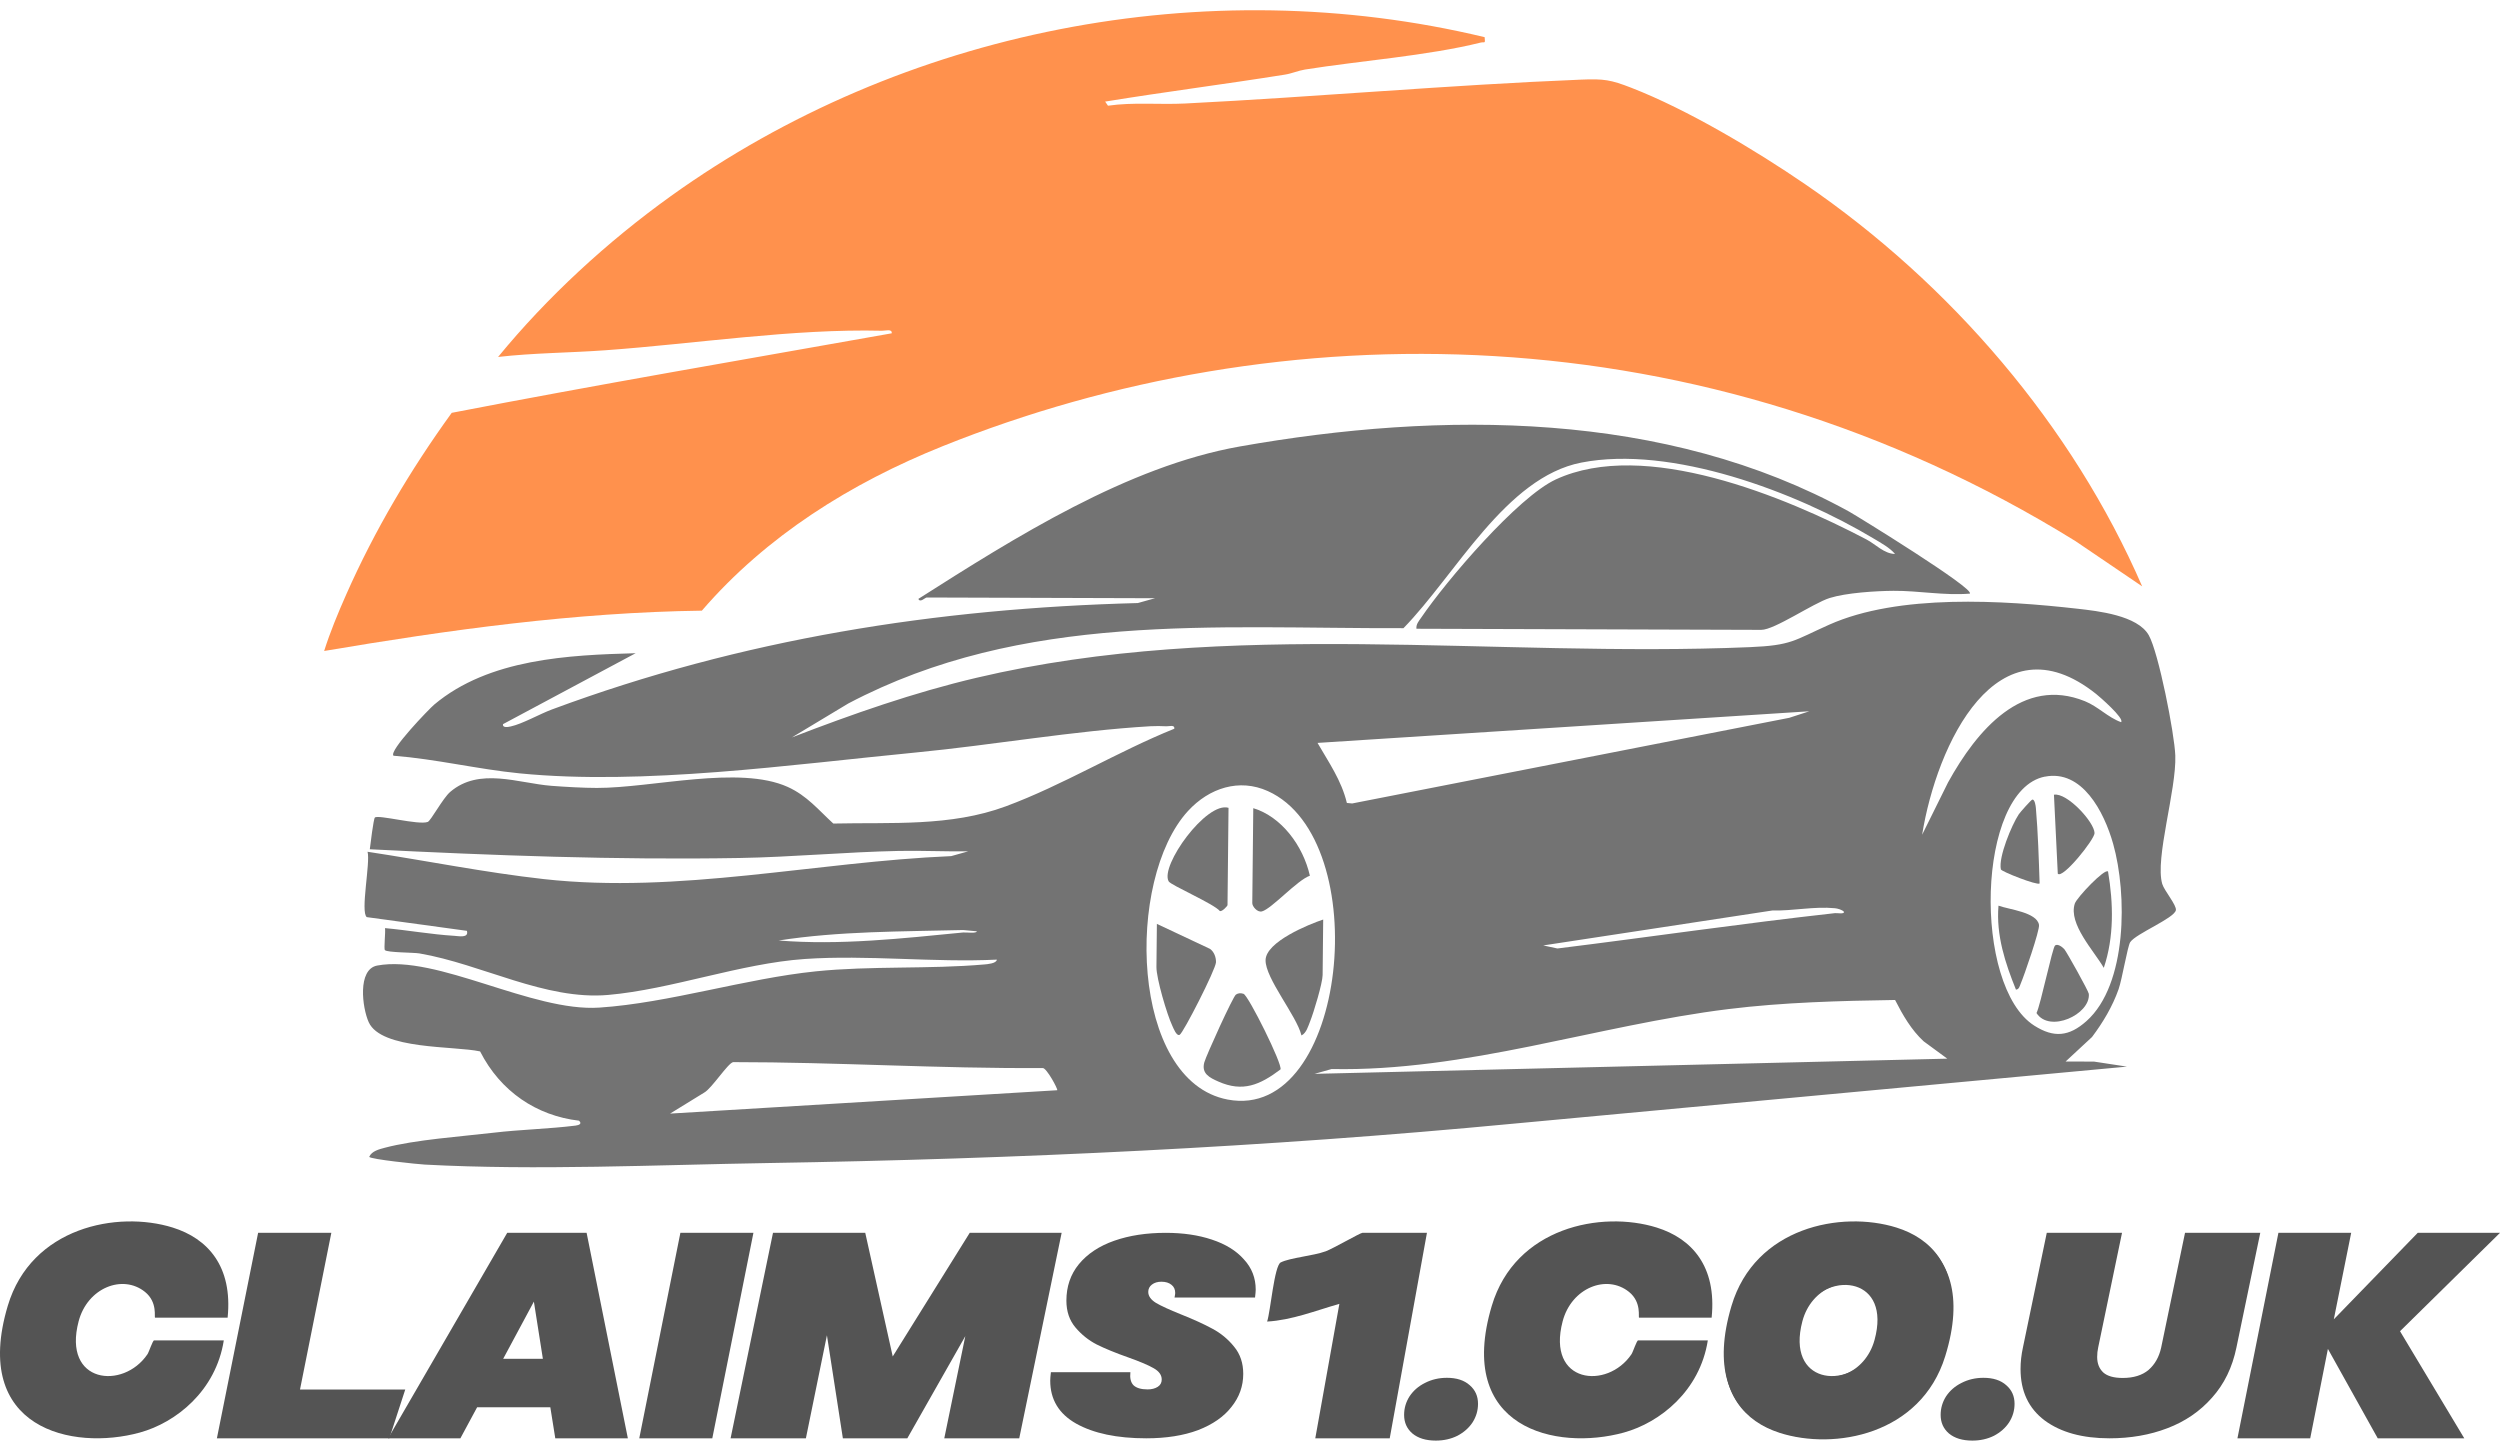 <svg width="219" height="127" viewBox="0 0 219 127" fill="none" xmlns="http://www.w3.org/2000/svg">
<path d="M130.055 3.256C130.123 3.896 130.057 3.639 129.691 3.734C125.05 4.887 119.156 5.319 114.316 6.092C113.715 6.189 113.154 6.445 112.553 6.538C107.303 7.377 102.051 8.045 96.811 8.899L97.058 9.26C99.283 8.938 101.56 9.179 103.796 9.068C115.356 8.485 126.947 7.443 138.509 6.975C140.505 6.894 141.098 6.988 142.894 7.685C147.841 9.607 153.739 13.135 158.116 16.126C170.883 24.858 181.548 37.292 187.654 51.365L181.797 47.392C148.977 27.089 112.011 27.277 82.6 39.077C74.504 42.327 67.123 46.959 61.483 53.493C50.34 53.646 39.359 55.169 28.395 57.026C28.922 55.356 29.61 53.708 30.318 52.103C32.817 46.451 35.96 41.155 39.571 36.164C52.365 33.688 65.265 31.483 78.115 29.198C78.17 28.781 77.555 28.979 77.261 28.973C69.469 28.781 60.88 30.118 53.044 30.682C49.913 30.909 46.761 30.912 43.632 31.269C47.95 26.007 53.171 21.194 58.771 17.175C79.016 2.649 105.587 -2.62 130.055 3.256Z" fill="#FF914D"/>
<path d="M81.146 52.358C81.014 52.366 80.608 52.822 80.448 52.463C88.93 47.067 98.772 40.851 108.608 39.111C126.24 35.99 145.918 35.951 161.988 44.819C162.627 45.171 173.066 51.602 172.552 52.002C170.314 52.184 168.093 51.742 165.868 51.756C164.313 51.768 161.736 51.928 160.28 52.385C158.825 52.841 155.45 55.18 154.282 55.176L124.079 55.079C124.039 54.678 124.293 54.403 124.491 54.114C126.718 50.841 132.961 43.54 136.289 41.999C144.073 38.398 156.327 43.49 163.501 47.256C164.307 47.677 165.045 48.511 166.005 48.527C165.556 47.987 164.754 47.549 164.16 47.193C157.311 43.08 146.404 38.983 138.523 40.523C131.893 41.821 127.528 50.335 122.944 55.028C106.436 55.078 89.604 53.566 74.307 61.627L69.367 64.599C74.677 62.551 80.041 60.667 85.559 59.37C107.692 54.155 130.806 57.64 153.279 56.691C156.972 56.535 157.124 56.113 160.231 54.726C166.34 51.999 175.446 52.589 182.006 53.326C183.77 53.526 187.248 53.907 188.232 55.644C189.092 57.16 190.486 64.266 190.556 66.18C190.668 69.198 188.759 75.198 189.412 77.433C189.586 78.02 190.69 79.304 190.607 79.731C190.473 80.442 187.107 81.781 186.606 82.534C186.375 82.882 185.898 85.773 185.591 86.648C185.051 88.181 184.213 89.575 183.26 90.844L180.948 92.988L183.436 92.996L186.322 93.436L132.549 98.436C110.823 100.505 89.096 101.521 67.318 101.882C57.528 102.044 46.977 102.541 37.213 102.018C36.588 101.985 32.489 101.558 32.343 101.342C32.555 100.83 33.243 100.668 33.702 100.545C36.364 99.838 40.402 99.557 43.232 99.226C45.611 98.945 48.043 98.897 50.419 98.602C50.714 98.564 51.022 98.445 50.718 98.172C47.021 97.742 43.843 95.624 42.057 92.104C39.805 91.609 33.398 91.972 32.3 89.546C31.73 88.289 31.294 84.908 33.044 84.582C38.284 83.607 46.606 88.661 52.507 88.266C58.599 87.859 65.302 85.72 71.472 85.089C76.289 84.596 81.405 84.91 86.226 84.486C86.469 84.465 87.291 84.407 87.326 84.063C81.813 84.334 75.959 83.629 70.485 84.008C64.859 84.4 58.818 86.669 53.283 87.156C47.748 87.643 42.223 84.46 36.745 83.52C36.232 83.432 33.919 83.45 33.718 83.23C33.611 83.113 33.784 81.661 33.727 81.303C35.735 81.486 37.781 81.855 39.794 81.978C40.188 82.001 41.084 82.197 40.902 81.541L32.13 80.34C31.551 79.907 32.461 75.56 32.198 74.615C37.338 75.395 42.48 76.433 47.65 77.01C59.48 78.325 71.476 75.496 83.326 74.996L84.826 74.574C82.8 74.606 80.763 74.5 78.737 74.541C74.123 74.634 69.41 75.08 64.793 75.16C53.973 75.349 43.16 74.935 32.395 74.396C32.447 73.978 32.719 71.724 32.84 71.616C33.145 71.346 36.673 72.301 37.469 72.002C37.741 71.904 38.792 69.924 39.439 69.37C41.991 67.188 45.411 68.613 48.3 68.838C49.471 68.928 51.129 69.024 52.285 69.023C57.13 69.03 64.756 67.016 69.004 68.935C70.7 69.704 71.693 70.948 72.998 72.143C78.079 72.025 83.246 72.434 88.107 70.635C93.088 68.793 97.924 65.829 102.871 63.836C102.922 63.461 102.422 63.632 102.179 63.623C101.721 63.599 101.242 63.594 100.783 63.618C94.061 64.014 86.989 65.264 80.224 65.919C69.238 66.987 56.354 68.812 45.523 67.747C41.83 67.381 38.178 66.49 34.472 66.202C34.022 65.791 37.62 62.073 38.034 61.725C42.84 57.688 49.86 57.383 55.683 57.221L44.063 63.435C44.004 63.797 44.551 63.678 44.743 63.636C45.762 63.415 47.281 62.544 48.353 62.147C65.021 55.962 82.071 53.288 99.674 52.827L101.177 52.405L81.142 52.341L81.146 52.358ZM185.81 63.259C186.12 62.932 183.893 61.006 183.624 60.794C174.947 53.881 169.648 65.211 168.379 73.123L170.65 68.539C173.196 63.929 177.191 59.226 182.637 61.425C183.789 61.89 184.665 62.854 185.81 63.263L185.81 63.259ZM158.506 62.308L115.415 65.079C116.388 66.768 117.514 68.363 117.986 70.339L118.448 70.384L156.739 62.88L158.498 62.308L158.506 62.308ZM179.131 68.031C173.128 69.215 172.81 86.417 178.201 89.844C179.918 90.936 181.251 90.807 182.778 89.445C186.36 86.249 186.353 78.32 185.114 73.927C184.315 71.096 182.387 67.391 179.131 68.036L179.131 68.031ZM104.068 71.044C98.567 77.041 98.991 94.698 107.544 96.321C118.04 98.312 120.505 73.546 111.062 69.299C108.568 68.174 105.937 69.011 104.068 71.044ZM160.74 79.561C158.908 79.383 157.086 79.804 155.256 79.759L135.188 82.82L136.43 83.087C144.533 82.083 152.626 80.893 160.736 79.992C160.948 79.967 161.529 80.099 161.539 79.887C161.397 79.693 160.963 79.584 160.74 79.561ZM84.368 81.471C78.987 81.608 73.522 81.561 68.207 82.388C73.598 82.82 79.014 82.208 84.366 81.686C84.621 81.661 85.565 81.793 85.567 81.582L84.368 81.471ZM166.009 87.598C161.188 87.673 156.211 87.803 151.413 88.395C139.861 89.82 128.404 93.892 116.652 93.647L115.153 94.069L170.583 92.739L168.512 91.219C167.436 90.228 166.683 88.923 166.009 87.598ZM92.612 95.505C92.696 95.423 91.665 93.51 91.334 93.561C82.286 93.618 73.281 93.041 64.222 93.042C63.762 93.135 62.35 95.347 61.689 95.711L58.698 97.551L92.604 95.505L92.612 95.505Z" fill="#737373"/>
<path d="M180.025 82.823C180.25 82.655 180.635 82.933 180.829 83.141C181.022 83.35 182.963 86.833 182.981 87.062C183.136 88.866 179.535 90.519 178.397 88.743C178.759 88.026 179.792 83 180.025 82.823Z" fill="#737373"/>
<path d="M184.665 76.347C185.135 79.148 185.204 82.073 184.292 84.783C183.446 83.309 181.172 80.939 181.752 79.158C181.929 78.618 184.396 76.03 184.665 76.347Z" fill="#737373"/>
<path d="M178.67 77.392C178.48 77.59 175.318 76.347 175.276 76.157C175.046 75.096 176.231 72.257 176.839 71.342C176.969 71.144 177.954 70.039 178.038 70.04C178.25 70.036 178.321 70.564 178.343 70.78C178.531 72.961 178.598 75.198 178.67 77.392Z" fill="#737373"/>
<path d="M176.599 86.695C175.661 84.373 174.849 81.931 175.068 79.336C175.968 79.672 178.444 79.909 178.617 81.021C178.689 81.497 177.318 85.46 177.015 86.164C176.926 86.376 176.879 86.67 176.603 86.691L176.599 86.695Z" fill="#737373"/>
<path d="M180.262 76.539L179.926 69.617C181.063 69.408 183.46 72.007 183.483 72.976C183.494 73.522 180.685 77.029 180.262 76.535L180.262 76.539Z" fill="#737373"/>
<path d="M112.169 93.683C110.372 95.04 108.87 95.695 106.733 94.746C105.961 94.404 105.225 94.05 105.499 93.057C105.661 92.47 108.006 87.298 108.267 87.126C108.485 86.979 108.701 86.984 108.932 87.058C109.354 87.192 112.389 93.286 112.169 93.688L112.169 93.683Z" fill="#737373"/>
<path d="M107.619 70.765L107.53 79.298C107.529 79.354 107.064 79.88 106.86 79.807C106.335 79.171 102.581 77.554 102.376 77.209C101.594 75.855 105.683 70.179 107.619 70.765Z" fill="#737373"/>
<path d="M115.912 80.55L115.862 85.412C115.854 86.129 115.079 88.695 114.77 89.464C114.598 89.892 114.439 90.497 114.008 90.704C113.582 88.962 110.835 85.708 110.864 84.105C110.893 82.501 114.638 80.976 115.916 80.55L115.912 80.55Z" fill="#737373"/>
<path d="M101.339 80.93L105.997 83.122C106.347 83.373 106.526 83.836 106.522 84.285C106.511 84.903 103.646 90.504 103.34 90.65C103.058 90.788 102.794 90.071 102.692 89.854C102.233 88.886 101.293 85.704 101.304 84.706L101.343 80.925L101.339 80.93Z" fill="#737373"/>
<path d="M109.787 70.795C112.257 71.545 114.145 74.076 114.746 76.712C113.633 77.099 111.401 79.611 110.546 79.839C110.144 79.947 109.697 79.401 109.7 79.116L109.787 70.799L109.787 70.795Z" fill="#737373"/>
<path d="M172.775 126.196C171.908 126.196 171.225 125.987 170.725 125.571C170.242 125.154 170 124.612 170 123.946C170 123.362 170.158 122.821 170.475 122.321C170.808 121.821 171.258 121.429 171.825 121.146C172.408 120.846 173.05 120.696 173.75 120.696C174.6 120.696 175.267 120.912 175.75 121.346C176.233 121.762 176.475 122.304 176.475 122.971C176.475 123.554 176.317 124.096 176 124.596C175.683 125.079 175.242 125.471 174.675 125.771C174.108 126.054 173.475 126.196 172.775 126.196Z" fill="#545454"/>
<path d="M125.775 126.196C124.908 126.196 124.225 125.987 123.725 125.571C123.242 125.154 123 124.612 123 123.946C123 123.362 123.158 122.821 123.475 122.321C123.808 121.821 124.258 121.429 124.825 121.146C125.408 120.846 126.05 120.696 126.75 120.696C127.6 120.696 128.267 120.912 128.75 121.346C129.233 121.762 129.475 122.304 129.475 122.971C129.475 123.554 129.317 124.096 129 124.596C128.683 125.079 128.242 125.471 127.675 125.771C127.108 126.054 126.475 126.196 125.775 126.196Z" fill="#545454"/>
<path d="M210.242 116.614L215.87 125.996H208.29L203.925 118.165L202.375 125.996H196L199.589 107.996H205.964L204.442 115.572L211.793 107.996H219L210.242 116.614Z" fill="#545454"/>
<path d="M185.889 107.996L183.801 118.04C183.741 118.309 183.712 118.586 183.712 118.871C183.712 119.442 183.891 119.895 184.249 120.231C184.607 120.549 185.173 120.709 185.949 120.709C186.903 120.709 187.659 120.474 188.216 120.004C188.773 119.517 189.141 118.863 189.32 118.04L191.408 107.996H198L195.912 118.04C195.554 119.786 194.838 121.254 193.764 122.446C192.71 123.638 191.408 124.527 189.857 125.114C188.325 125.702 186.635 125.996 184.786 125.996C182.419 125.996 180.53 125.475 179.118 124.435C177.706 123.377 177 121.875 177 119.928C177 119.307 177.07 118.678 177.209 118.04L179.297 107.996H185.889Z" fill="#545454"/>
<path d="M100.41 125.996C97.853 125.996 95.807 125.566 94.272 124.708C92.757 123.85 92 122.595 92 120.945C92 120.78 92.02 120.532 92.059 120.202H99.023C98.964 120.714 99.052 121.093 99.288 121.341C99.544 121.588 99.957 121.712 100.528 121.712C100.882 121.712 101.177 121.638 101.413 121.489C101.649 121.341 101.767 121.126 101.767 120.846C101.767 120.45 101.531 120.119 101.059 119.855C100.607 119.591 99.869 119.278 98.846 118.914C97.725 118.518 96.8 118.139 96.072 117.776C95.364 117.412 94.744 116.917 94.213 116.29C93.682 115.663 93.416 114.879 93.416 113.938C93.416 112.7 93.78 111.635 94.508 110.744C95.256 109.836 96.288 109.151 97.607 108.689C98.925 108.227 100.43 107.996 102.121 107.996C103.636 107.996 104.984 108.194 106.164 108.59C107.364 108.986 108.298 109.564 108.967 110.323C109.656 111.066 110 111.949 110 112.972C110 113.104 109.98 113.335 109.941 113.665H102.889C102.928 113.467 102.948 113.335 102.948 113.269C102.948 112.956 102.839 112.716 102.623 112.551C102.407 112.37 102.111 112.279 101.738 112.279C101.403 112.279 101.128 112.361 100.911 112.527C100.695 112.692 100.587 112.906 100.587 113.17C100.587 113.533 100.813 113.855 101.266 114.136C101.718 114.4 102.436 114.73 103.42 115.126C104.541 115.572 105.466 115.993 106.193 116.389C106.941 116.785 107.58 117.313 108.111 117.974C108.643 118.617 108.908 119.41 108.908 120.35C108.908 121.423 108.564 122.389 107.875 123.247C107.207 124.106 106.233 124.782 104.954 125.278C103.675 125.756 102.161 125.996 100.41 125.996Z" fill="#545454"/>
<path d="M93 107.996L89.286 125.996H82.719L84.561 117.046L79.481 125.996H73.835L72.439 116.97L70.596 125.996H64L67.714 107.996H75.796L78.203 118.826L84.948 107.996H93Z" fill="#545454"/>
<path d="M66 107.996L62.398 125.996H56L59.602 107.996H66Z" fill="#545454"/>
<path d="M48.208 123.275H41.797L40.33 125.996H34L44.432 107.996H51.387L55 125.996H48.643L48.208 123.275ZM47.556 119.03L46.768 114.021L44.079 119.03H47.556Z" fill="#545454"/>
<path d="M26.28 121.724H35.5L34.107 125.996H19L22.611 107.996H29.025L26.28 121.724Z" fill="#545454"/>
<path d="M19.94 115.426H13.586C13.485 115.426 13.837 114.086 12.7 113.17C10.746 111.596 7.66 112.808 6.887 115.749C5.453 121.21 10.797 121.768 12.917 118.632C13.054 118.429 13.375 117.416 13.502 117.416H19.605C18.91 121.847 15.412 124.62 12.251 125.491C6.322 127.123 -2.527 125.142 0.68 114.391C2.737 107.496 10.295 106.028 15.124 107.532C18.187 108.487 20.398 110.915 19.94 115.426Z" fill="#545454"/>
<path d="M149.94 115.426H143.586C143.485 115.426 143.837 114.086 142.7 113.17C140.747 111.596 137.66 112.808 136.887 115.749C135.453 121.21 140.797 121.768 142.917 118.632C143.054 118.429 143.375 117.416 143.502 117.416H149.605C148.91 121.847 145.412 124.62 142.251 125.491C136.322 127.123 127.473 125.142 130.68 114.391C132.737 107.496 140.295 106.028 145.124 107.532C148.187 108.487 150.398 110.915 149.94 115.426Z" fill="#545454"/>
<path d="M170.94 115.426H164.586C164.485 115.426 164.837 114.086 163.7 113.17C161.747 111.596 158.66 112.808 157.887 115.749C156.453 121.21 161.797 121.768 163.917 118.632C164.054 118.429 164.375 117.416 164.502 117.416H170.605C169.91 121.847 166.412 124.62 163.251 125.491C157.322 127.123 148.473 125.142 151.68 114.391C153.737 107.496 161.295 106.028 166.124 107.532C169.187 108.487 171.398 110.915 170.94 115.426Z" fill="#545454"/>
<path d="M151.152 117.565L157.506 117.635C157.606 117.636 157.241 118.972 158.368 119.9C160.303 121.496 163.403 120.318 164.208 117.386C165.702 111.94 160.364 111.324 158.21 114.436C158.071 114.638 157.739 115.647 157.612 115.646L151.509 115.579C152.253 111.156 155.781 108.421 158.951 107.585C164.897 106.018 173.724 108.096 170.399 118.811C168.267 125.683 160.694 127.068 155.881 125.512C152.829 124.523 150.645 122.071 151.152 117.565Z" fill="#545454"/>
<path d="M125 107.996L121.74 125.996H115.219L117.329 114.218C115.238 114.813 113.179 115.644 111 115.769C111.295 114.898 111.625 110.867 112.193 110.587C113.041 110.169 115.012 110.022 116.136 109.613C116.734 109.396 119.166 107.996 119.342 107.996H125Z" fill="#545454"/>
</svg>
